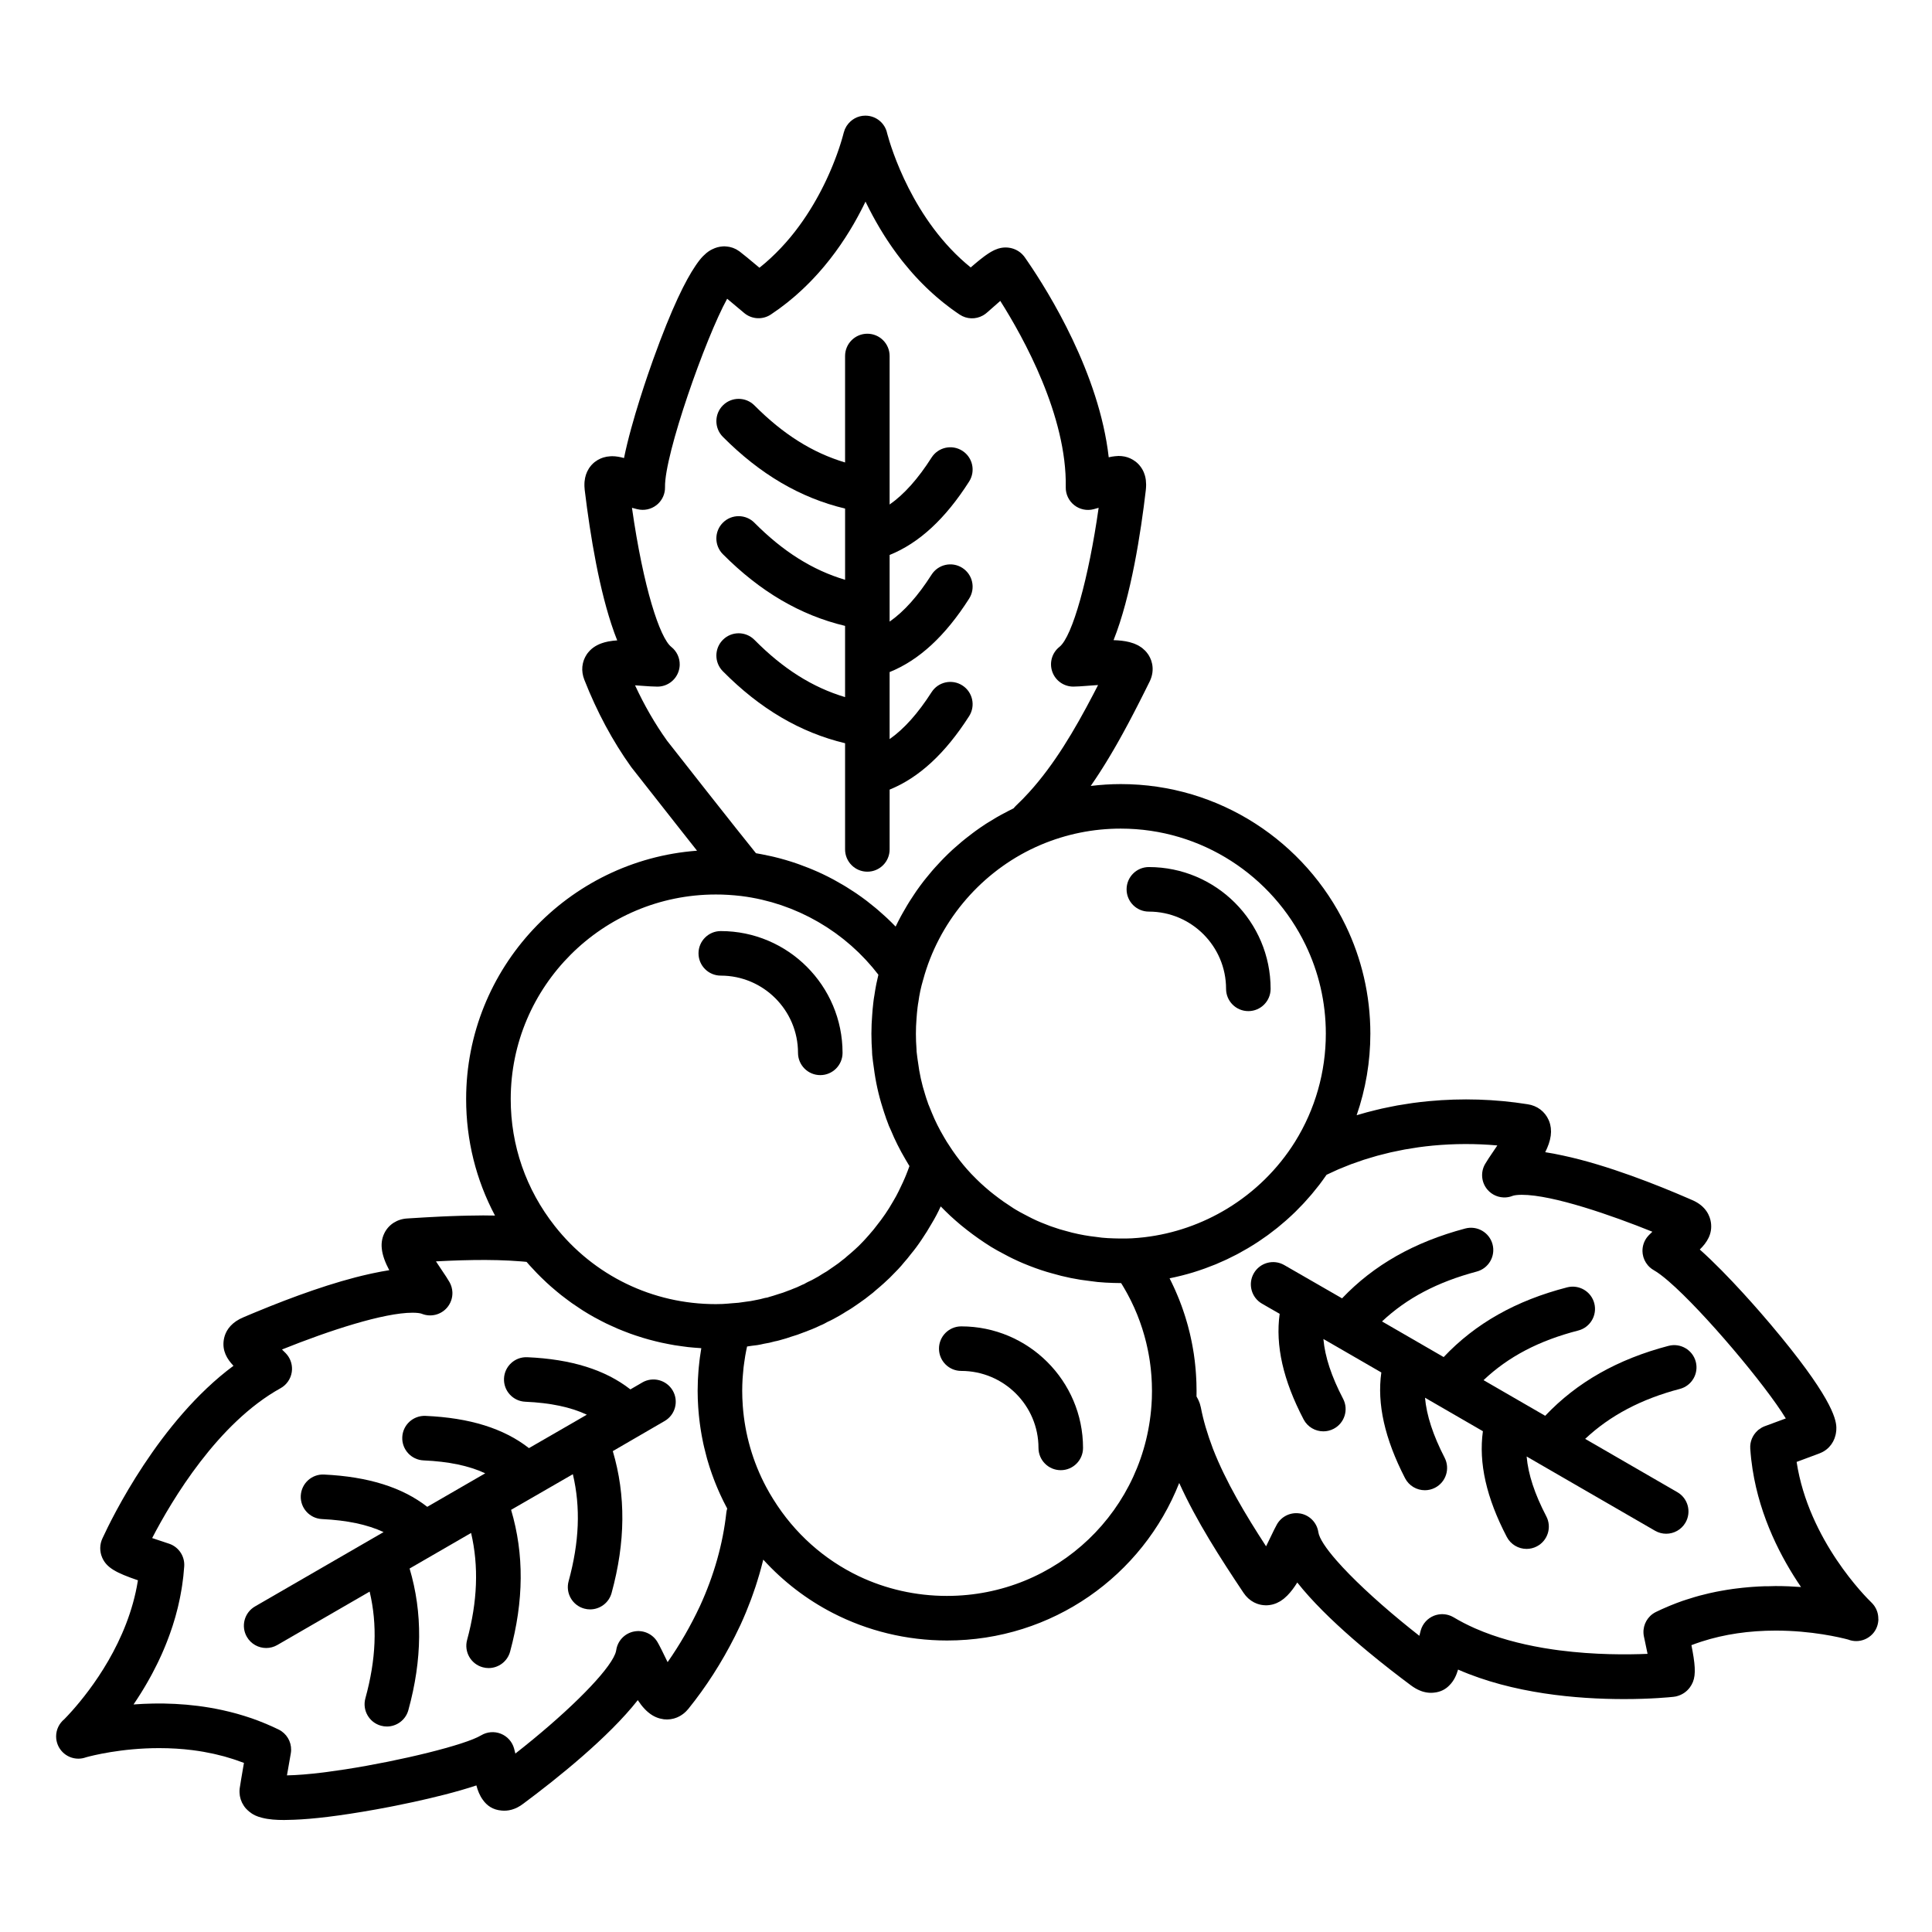 <?xml version="1.0" encoding="UTF-8"?>
<!-- Uploaded to: ICON Repo, www.iconrepo.com, Generator: ICON Repo Mixer Tools -->
<svg fill="#000000" width="800px" height="800px" version="1.1" viewBox="144 144 512 512" xmlns="http://www.w3.org/2000/svg">
 <g>
  <path d="m448.46 373.78c-3.262 0-5.902 2.644-5.902 5.902 0 3.262 2.644 5.902 5.902 5.902 11.285 0 20.461 9.184 20.461 20.469 0 3.262 2.644 5.902 5.902 5.902 3.262 0 5.902-2.644 5.902-5.902 0.008-17.797-14.469-32.273-32.266-32.273z"/>
  <path d="m335.02 402.55c11.281 0 20.461 9.18 20.461 20.465 0 3.262 2.644 5.902 5.902 5.902 3.262 0 5.902-2.644 5.902-5.902 0-17.793-14.477-32.27-32.27-32.27-3.262 0-5.902 2.644-5.902 5.902 0.004 3.262 2.644 5.902 5.906 5.902z"/>
  <path d="m419.21 527.71c0 3.262 2.644 5.902 5.902 5.902 3.262 0 5.902-2.644 5.902-5.902 0-17.758-14.477-32.207-32.27-32.207-3.262 0-5.902 2.644-5.902 5.902 0 3.262 2.644 5.902 5.902 5.902 11.285 0.004 20.465 9.156 20.465 20.402z"/>
  <path d="m343.93 282.53c-2.301-2.312-6.039-2.32-8.348-0.02-2.312 2.301-2.32 6.039-0.02 8.348 9.871 9.918 20.508 16.172 32.391 19.008v18.875c-8.676-2.594-16.438-7.512-24.008-15.164-2.293-2.316-6.031-2.34-8.348-0.043-2.316 2.293-2.336 6.031-0.043 8.348 9.855 9.957 20.496 16.23 32.402 19.082v28.141c0 3.262 2.644 5.902 5.902 5.902 3.262 0 5.902-2.644 5.902-5.902v-15.852c7.789-3.16 14.719-9.555 21.059-19.449 1.762-2.746 0.961-6.398-1.785-8.156-2.746-1.762-6.398-0.961-8.156 1.785-3.606 5.621-7.281 9.742-11.121 12.438v-17.766c7.824-3.16 14.754-9.562 21.07-19.461 1.754-2.75 0.945-6.398-1.805-8.152-2.75-1.754-6.398-0.945-8.152 1.805-3.586 5.625-7.262 9.746-11.113 12.438v-17.664c7.824-3.16 14.754-9.562 21.07-19.461 1.754-2.75 0.945-6.398-1.805-8.152-2.75-1.754-6.398-0.945-8.152 1.805-3.586 5.625-7.262 9.746-11.113 12.438v-39.359c0-3.262-2.644-5.902-5.902-5.902-3.262 0-5.902 2.644-5.902 5.902v28.215c-8.664-2.586-16.43-7.488-24.02-15.117-2.301-2.312-6.039-2.32-8.348-0.02-2.312 2.301-2.32 6.039-0.02 8.348 9.871 9.922 20.512 16.172 32.391 19.008v18.875c-8.668-2.586-16.438-7.488-24.027-15.117z"/>
  <path d="m641.77 573.08c0-0.012 0.004-0.023 0.004-0.035 0-0.156-0.004-0.309-0.016-0.465-0.012-0.156-0.023-0.309-0.043-0.465-0.004-0.023-0.012-0.051-0.016-0.074-0.012-0.062-0.02-0.125-0.031-0.191-0.02-0.09-0.031-0.18-0.055-0.266-0.031-0.141-0.07-0.281-0.113-0.418-0.004-0.008-0.004-0.016-0.008-0.02-0.051-0.16-0.109-0.312-0.176-0.469-0.02-0.043-0.031-0.086-0.051-0.129-0.031-0.074-0.07-0.145-0.105-0.215-0.023-0.047-0.043-0.09-0.066-0.137-0.109-0.211-0.227-0.414-0.363-0.609-0.008-0.012-0.016-0.02-0.023-0.027-0.02-0.031-0.043-0.059-0.066-0.086-0.027-0.039-0.059-0.074-0.086-0.113-0.184-0.242-0.383-0.469-0.602-0.68-0.004-0.004-0.004-0.004-0.008-0.008l-0.004-0.004c-0.012-0.012-0.039-0.039-0.059-0.059-1.215-1.172-16.582-16.371-19.762-37.188 2.449-0.898 4.441-1.633 5.633-2.098 0.312-0.121 0.586-0.23 0.777-0.312 2.289-0.973 3.816-3.129 4.066-5.66 0.012-0.105 0.035-0.211 0.039-0.32 0.012-0.211 0.023-0.465 0.016-0.77-0.07-2.465-1.605-8.562-17.492-27.375-2.152-2.551-11.113-13.016-18.699-19.754 1.871-1.84 3.402-4.106 2.945-7.195-0.223-1.52-1.18-4.316-4.984-5.922-0.297-0.133-0.672-0.293-1.105-0.48-7.727-3.352-21.27-8.793-33.094-11.305-1.617-0.355-3.199-0.66-4.719-0.891 0.121-0.246 0.23-0.492 0.34-0.738 0.055-0.113 0.109-0.23 0.16-0.348 0.082-0.195 0.152-0.387 0.227-0.582 0.066-0.172 0.141-0.348 0.199-0.516 0.051-0.148 0.086-0.301 0.133-0.449 0.062-0.211 0.137-0.426 0.188-0.637 0.031-0.125 0.047-0.25 0.07-0.371 0.051-0.234 0.102-0.469 0.137-0.703 0.016-0.098 0.012-0.195 0.023-0.293 0.027-0.258 0.055-0.516 0.059-0.77 0-0.082-0.012-0.164-0.016-0.246-0.004-0.27-0.012-0.539-0.043-0.805-0.012-0.086-0.035-0.168-0.051-0.254-0.043-0.266-0.082-0.527-0.156-0.789-0.094-0.348-0.215-0.691-0.367-1.031-1.004-2.281-3.066-3.809-5.582-4.176-8.59-1.367-17.402-1.641-26.191-0.816-1.41 0.133-2.812 0.297-4.199 0.484-0.441 0.062-0.875 0.141-1.316 0.203-0.941 0.141-1.883 0.281-2.812 0.449-0.523 0.094-1.039 0.207-1.562 0.309-0.836 0.164-1.668 0.328-2.496 0.512-0.551 0.121-1.094 0.262-1.641 0.395-0.781 0.188-1.566 0.379-2.34 0.59-0.559 0.152-1.113 0.312-1.668 0.477-0.355 0.102-0.719 0.199-1.074 0.309 2.391-6.91 3.633-14.207 3.633-21.609 0-10.258-2.348-19.98-6.535-28.652-10.695-22.164-33.398-37.496-59.613-37.496-2.676 0-5.324 0.18-7.953 0.492 0.172-0.246 0.34-0.5 0.508-0.75 0.289-0.422 0.578-0.848 0.863-1.277 0.273-0.41 0.543-0.82 0.812-1.234 0.281-0.43 0.559-0.863 0.832-1.301 0.266-0.418 0.531-0.84 0.793-1.262 0.273-0.441 0.543-0.887 0.812-1.332 0.258-0.426 0.512-0.852 0.766-1.281 0.266-0.449 0.531-0.906 0.797-1.359 0.25-0.434 0.5-0.867 0.75-1.301 0.262-0.457 0.52-0.922 0.777-1.379 0.246-0.441 0.492-0.879 0.734-1.324 0.258-0.469 0.512-0.941 0.766-1.41 0.238-0.441 0.477-0.879 0.715-1.324 0.262-0.484 0.516-0.977 0.773-1.465 0.227-0.434 0.457-0.867 0.684-1.305 0.266-0.508 0.527-1.02 0.789-1.531 0.215-0.422 0.434-0.84 0.648-1.266 0.293-0.57 0.582-1.148 0.871-1.723 0.184-0.363 0.367-0.727 0.551-1.094 0.469-0.938 0.938-1.879 1.406-2.824 0.723-1.512 0.922-3.102 0.621-4.602-0.004-0.016-0.008-0.027-0.012-0.043-0.055-0.27-0.125-0.539-0.215-0.801-0.027-0.078-0.062-0.156-0.09-0.234-0.074-0.195-0.148-0.387-0.242-0.574-0.059-0.121-0.129-0.238-0.191-0.355-0.062-0.109-0.109-0.219-0.18-0.324-0.031-0.047-0.062-0.09-0.094-0.137-0.02-0.027-0.031-0.059-0.051-0.086-0.02-0.031-0.047-0.055-0.066-0.082-0.203-0.293-0.422-0.566-0.656-0.812-0.035-0.039-0.074-0.07-0.109-0.105-0.211-0.215-0.434-0.414-0.668-0.598-0.074-0.062-0.152-0.121-0.23-0.18-0.219-0.16-0.449-0.305-0.684-0.441-0.094-0.055-0.188-0.113-0.289-0.164-0.27-0.141-0.551-0.266-0.832-0.379-0.086-0.035-0.168-0.07-0.254-0.102-0.344-0.125-0.695-0.234-1.055-0.328-0.02-0.008-0.043-0.012-0.062-0.02-1.355-0.348-2.809-0.484-4.242-0.527 2.32-5.812 4.129-12.961 5.523-20.043 1.391-7.086 2.367-14.102 3.016-19.656 0.055-0.449 0.078-0.883 0.086-1.309v-0.324c-0.004-0.332-0.023-0.652-0.062-0.969-0.008-0.07-0.012-0.145-0.02-0.211-0.051-0.352-0.117-0.695-0.207-1.027-0.027-0.098-0.062-0.188-0.09-0.285-0.066-0.211-0.137-0.418-0.219-0.617-0.055-0.137-0.113-0.262-0.176-0.391-0.066-0.137-0.133-0.266-0.207-0.395-0.082-0.148-0.168-0.289-0.258-0.422-0.062-0.09-0.125-0.18-0.191-0.27-0.109-0.148-0.219-0.289-0.332-0.422-0.027-0.031-0.047-0.062-0.074-0.094-0.047-0.055-0.102-0.098-0.148-0.152-0.098-0.102-0.195-0.207-0.293-0.297-0.09-0.086-0.184-0.164-0.277-0.242-0.059-0.047-0.113-0.105-0.172-0.148-0.027-0.023-0.059-0.039-0.09-0.062-0.195-0.152-0.402-0.289-0.613-0.418-0.992-0.617-2.016-0.922-3.051-1.016-0.105-0.012-0.215-0.012-0.32-0.02-0.141-0.008-0.281-0.02-0.422-0.02-0.027 0-0.051-0.004-0.078-0.004-0.125 0-0.242 0.02-0.367 0.027-0.191 0.012-0.383 0.02-0.574 0.043-0.559 0.059-1.109 0.145-1.664 0.285-2.523-22.242-15.918-43.77-21.434-51.824-0.293-0.426-0.57-0.828-0.812-1.176-0.078-0.113-0.164-0.223-0.25-0.332-0.145-0.176-0.293-0.34-0.449-0.496-0.035-0.035-0.078-0.07-0.113-0.105-0.125-0.117-0.254-0.23-0.387-0.34-0.043-0.035-0.086-0.062-0.129-0.094-0.137-0.102-0.273-0.199-0.418-0.289-0.047-0.027-0.094-0.055-0.141-0.082-0.145-0.086-0.289-0.164-0.438-0.238-0.055-0.027-0.105-0.051-0.16-0.074-0.145-0.066-0.293-0.125-0.441-0.18-0.066-0.023-0.129-0.047-0.195-0.066-0.141-0.047-0.281-0.086-0.426-0.121-0.078-0.02-0.156-0.039-0.234-0.055-0.133-0.027-0.27-0.047-0.406-0.066-0.086-0.012-0.176-0.027-0.266-0.035-0.035-0.004-0.066-0.012-0.102-0.012-0.824-0.066-1.602 0.016-2.398 0.254-0.047 0.012-0.09 0.023-0.137 0.039-0.254 0.082-0.512 0.18-0.773 0.297-0.105 0.047-0.215 0.094-0.32 0.145-0.219 0.105-0.441 0.223-0.672 0.352-0.156 0.086-0.312 0.184-0.473 0.281-0.16 0.098-0.324 0.207-0.488 0.316-0.23 0.156-0.473 0.32-0.719 0.5-0.129 0.094-0.266 0.195-0.398 0.297-0.285 0.215-0.582 0.441-0.887 0.688-0.191 0.152-0.387 0.312-0.586 0.473-0.25 0.203-0.508 0.418-0.77 0.641-0.305 0.258-0.621 0.527-0.949 0.812-0.07 0.062-0.133 0.113-0.207 0.176-15.363-12.387-21.172-31.906-22.125-35.453-0.004-0.008-0.004-0.016-0.008-0.023-0.527-2.719-2.918-4.75-5.793-4.75-2.047 0-3.84 1.062-4.898 2.652-0.023 0.035-0.051 0.062-0.074 0.098-0.125 0.199-0.23 0.41-0.332 0.625-0.043 0.086-0.094 0.168-0.133 0.262-0.082 0.191-0.141 0.398-0.199 0.602-0.031 0.109-0.078 0.207-0.105 0.32-0.004 0.023-0.016 0.066-0.027 0.109-0.012 0.051-0.031 0.117-0.051 0.195-0.004 0.02-0.008 0.031-0.016 0.051-0.02 0.066-0.039 0.152-0.062 0.238-0.012 0.039-0.02 0.074-0.031 0.117-0.023 0.086-0.051 0.188-0.082 0.293-0.016 0.055-0.027 0.105-0.047 0.164-0.031 0.105-0.062 0.223-0.098 0.34-0.02 0.07-0.043 0.141-0.062 0.215-0.035 0.117-0.074 0.25-0.113 0.379-0.027 0.09-0.055 0.176-0.082 0.27-0.039 0.133-0.082 0.273-0.129 0.414-0.035 0.105-0.066 0.211-0.102 0.324-0.047 0.145-0.098 0.301-0.148 0.453-0.039 0.117-0.078 0.234-0.117 0.359-0.055 0.16-0.109 0.328-0.168 0.496-0.043 0.129-0.09 0.262-0.137 0.395-0.059 0.172-0.125 0.352-0.188 0.535-0.051 0.145-0.102 0.285-0.156 0.434-0.066 0.184-0.137 0.371-0.207 0.562-0.059 0.156-0.117 0.312-0.18 0.473-0.074 0.195-0.148 0.391-0.227 0.59-0.062 0.164-0.129 0.332-0.195 0.5-0.082 0.203-0.164 0.414-0.25 0.625-0.07 0.176-0.145 0.352-0.219 0.531-0.09 0.211-0.18 0.426-0.27 0.645-0.078 0.184-0.16 0.371-0.242 0.562-0.094 0.219-0.191 0.441-0.293 0.664-0.086 0.191-0.172 0.387-0.262 0.582-0.102 0.227-0.207 0.457-0.316 0.691-0.09 0.199-0.188 0.398-0.281 0.598-0.113 0.238-0.227 0.473-0.344 0.715-0.098 0.203-0.203 0.41-0.305 0.613-0.121 0.242-0.242 0.488-0.371 0.734-0.105 0.207-0.215 0.418-0.324 0.625-0.129 0.246-0.262 0.496-0.395 0.746-0.113 0.215-0.234 0.43-0.352 0.645-0.137 0.25-0.277 0.5-0.418 0.754-0.121 0.215-0.246 0.434-0.375 0.652-0.148 0.254-0.297 0.512-0.449 0.77-0.129 0.219-0.266 0.438-0.398 0.66-0.156 0.258-0.312 0.512-0.473 0.77-0.141 0.223-0.281 0.445-0.426 0.668-0.168 0.262-0.332 0.52-0.504 0.781-0.145 0.219-0.297 0.441-0.445 0.66-0.176 0.262-0.352 0.523-0.535 0.785-0.152 0.219-0.312 0.441-0.473 0.664-0.188 0.262-0.371 0.523-0.566 0.785-0.164 0.219-0.332 0.441-0.496 0.66-0.195 0.262-0.391 0.52-0.594 0.781-0.172 0.219-0.348 0.434-0.523 0.652-0.211 0.262-0.418 0.523-0.633 0.781-0.176 0.211-0.355 0.418-0.535 0.625-0.223 0.262-0.445 0.527-0.676 0.785-0.184 0.207-0.375 0.41-0.562 0.617-0.234 0.258-0.465 0.52-0.707 0.773-0.191 0.203-0.395 0.406-0.59 0.605-0.246 0.254-0.488 0.508-0.742 0.758-0.199 0.195-0.406 0.391-0.605 0.582-0.262 0.25-0.52 0.504-0.785 0.75-0.199 0.184-0.406 0.363-0.609 0.547-0.281 0.25-0.559 0.508-0.844 0.754-0.16 0.137-0.328 0.27-0.492 0.406-0.336 0.281-0.672 0.566-1.016 0.84-2.644-2.215-4.519-3.762-5.293-4.332-0.035-0.027-0.074-0.043-0.109-0.07-0.242-0.172-0.488-0.332-0.746-0.473-0.148-0.078-0.301-0.141-0.453-0.207-0.148-0.066-0.297-0.137-0.449-0.191-0.184-0.066-0.371-0.113-0.562-0.164-0.129-0.035-0.258-0.07-0.387-0.094-0.199-0.039-0.402-0.066-0.605-0.086-0.125-0.016-0.254-0.023-0.383-0.031-0.109-0.004-0.219-0.027-0.328-0.027-0.141 0-0.281 0.016-0.422 0.023-0.016 0-0.027 0-0.039 0.004-0.934 0.062-1.836 0.309-2.699 0.742-0.027 0.016-0.059 0.023-0.086 0.039-0.488 0.25-1.215 0.625-2.215 1.633-0.066 0.066-0.137 0.121-0.203 0.191-0.629 0.641-1.301 1.512-2 2.562-2.555 3.762-6.188 10.898-11.203 24.844-1.129 3.144-5.699 16.129-7.711 26.07-1.051-0.293-2.09-0.488-3.148-0.488-0.191 0-0.375 0.016-0.562 0.027-0.582 0.031-1.164 0.137-1.738 0.309-0.02 0.008-0.043 0.012-0.062 0.02-0.215 0.066-0.43 0.145-0.641 0.238-0.09 0.039-0.18 0.082-0.27 0.125-0.176 0.086-0.352 0.168-0.527 0.27-0.254 0.148-0.5 0.316-0.734 0.496-0.031 0.023-0.062 0.039-0.09 0.062-0.094 0.074-0.199 0.164-0.301 0.254-0.027 0.027-0.059 0.051-0.086 0.078-0.141 0.129-0.281 0.27-0.426 0.43-0.023 0.023-0.047 0.043-0.066 0.066-0.02 0.023-0.035 0.047-0.055 0.07-0.121 0.141-0.242 0.293-0.363 0.457-0.062 0.086-0.125 0.176-0.184 0.266-0.043 0.062-0.082 0.133-0.121 0.199-0.594 0.953-0.949 2.039-1.07 3.254-0.008 0.062-0.016 0.121-0.02 0.184-0.012 0.148-0.02 0.301-0.023 0.457-0.004 0.145-0.008 0.289-0.004 0.438 0 0.117 0 0.234 0.008 0.355 0.012 0.281 0.031 0.57 0.066 0.867 1.5 12.406 3.93 26.918 7.742 37.57 0.027 0.078 0.055 0.164 0.082 0.242 0.227 0.629 0.461 1.234 0.699 1.836 0.031 0.078 0.062 0.164 0.094 0.242-0.703 0.035-1.5 0.121-2.324 0.277-0.074 0.016-0.148 0.031-0.219 0.047-0.25 0.051-0.5 0.105-0.754 0.176-0.238 0.062-0.465 0.141-0.691 0.215-0.098 0.035-0.195 0.062-0.293 0.102-0.34 0.125-0.672 0.27-0.988 0.434-0.008 0.004-0.02 0.008-0.027 0.012-0.715 0.371-1.371 0.832-1.941 1.418-0.035 0.035-0.062 0.074-0.094 0.109-0.203 0.219-0.406 0.441-0.59 0.691-0.031 0.043-0.055 0.086-0.082 0.129-0.02 0.031-0.047 0.051-0.066 0.082-0.066 0.098-0.117 0.203-0.18 0.305-0.074 0.121-0.148 0.242-0.215 0.367s-0.121 0.254-0.18 0.383c-0.066 0.148-0.137 0.293-0.191 0.445-0.039 0.105-0.07 0.215-0.102 0.324-0.055 0.176-0.113 0.352-0.152 0.531-0.02 0.086-0.031 0.176-0.047 0.266-0.039 0.203-0.074 0.402-0.098 0.605-0.008 0.074-0.008 0.148-0.012 0.223-0.016 0.219-0.027 0.438-0.023 0.656 0.004 0.074 0.016 0.152 0.02 0.227 0.012 0.219 0.023 0.438 0.059 0.656 0.016 0.105 0.047 0.215 0.066 0.32 0.035 0.188 0.066 0.375 0.117 0.559 0.062 0.238 0.148 0.473 0.234 0.707 0.023 0.059 0.035 0.117 0.059 0.172 3.336 8.496 7.508 16.27 12.406 23.102 0.023 0.031 0.043 0.059 0.066 0.09 0.195 0.262 6.91 8.816 12.578 16 1.855 2.352 3.441 4.359 4.816 6.102-34.164 2.543-61.191 31.082-61.191 65.82 0 10.926 2.625 21.41 7.648 30.871-0.27-0.004-0.555-0.004-0.828-0.008-0.355-0.004-0.715-0.012-1.074-0.012-0.41-0.004-0.801-0.016-1.219-0.016-0.445 0-0.898 0.016-1.348 0.02-0.887 0.008-1.773 0.02-2.66 0.035-0.672 0.016-1.34 0.027-2.012 0.047-1.008 0.031-2.016 0.066-3.023 0.105-0.578 0.023-1.152 0.047-1.73 0.07-1.043 0.047-2.082 0.102-3.117 0.16-0.582 0.031-1.168 0.062-1.746 0.094-0.594 0.035-1.18 0.07-1.77 0.109-0.902 0.055-1.812 0.109-2.699 0.164-2.672 0.145-4.941 1.59-6.074 3.863-0.375 0.754-0.598 1.527-0.695 2.316-0.008 0.07-0.012 0.145-0.02 0.219-0.012 0.125-0.023 0.25-0.031 0.375-0.004 0.133-0.004 0.266 0 0.398 0 0.066-0.004 0.137 0 0.203 0.008 0.18 0.02 0.363 0.039 0.547 0 0.02 0.004 0.039 0.004 0.062 0.188 1.832 0.934 3.75 1.984 5.727-1.402 0.215-2.859 0.492-4.348 0.812-0.105 0.023-0.211 0.047-0.316 0.066-0.266 0.059-0.535 0.117-0.805 0.18-9.344 2.078-20.113 5.992-29.699 9.961-0.281 0.117-0.555 0.23-0.824 0.34-0.121 0.051-0.246 0.102-0.367 0.152-0.809 0.336-1.555 0.652-2.223 0.938-3.113 1.285-4.457 3.219-5.008 4.898-0.125 0.391-0.211 0.762-0.266 1.113-0.457 2.914 0.867 5.098 2.57 6.875-19.688 14.59-32.23 40.305-34.727 45.738-0.375 0.797-0.57 1.66-0.582 2.523-0.012 0.863 0.156 1.738 0.508 2.551 1.172 2.711 3.688 4.047 9.484 6.035-0.012 0.062-0.023 0.125-0.035 0.191-2.586 16.023-12.418 28.785-17.414 34.398-0.84 0.945-1.551 1.691-2.059 2.211-1.324 1.082-2.176 2.723-2.176 4.566 0 3.262 2.644 5.902 5.902 5.902 0.703 0 1.398-0.137 2.055-0.375 1.527-0.422 9.336-2.422 19.34-2.422 3.074 0 6.047 0.184 8.918 0.547 0.043 0.008 0.09 0.012 0.133 0.02 0.922 0.117 1.836 0.254 2.738 0.414 0.012 0.004 0.023 0.004 0.039 0.008 0.832 0.145 1.652 0.312 2.469 0.488 0.195 0.043 0.391 0.086 0.586 0.133 0.789 0.18 1.574 0.371 2.344 0.582 0.113 0.031 0.23 0.066 0.348 0.102 0.668 0.188 1.324 0.387 1.977 0.598 0.23 0.074 0.461 0.148 0.695 0.227 0.711 0.238 1.414 0.488 2.106 0.754l0.129 0.047c-0.07 0.418-0.145 0.84-0.219 1.266-0.395 2.297-0.781 4.578-0.898 5.418-0.008 0.047-0.012 0.094-0.02 0.145-0.035 0.285-0.043 0.574-0.039 0.859 0 0.09 0.008 0.18 0.012 0.27 0.012 0.203 0.031 0.406 0.059 0.609 0.012 0.086 0.023 0.176 0.039 0.262 0.051 0.277 0.117 0.555 0.203 0.824v0.004c0.09 0.277 0.199 0.547 0.324 0.809 0.023 0.047 0.047 0.094 0.07 0.141 0.117 0.234 0.246 0.465 0.395 0.688 0.02 0.023 0.031 0.051 0.051 0.078 0.168 0.25 0.348 0.496 0.551 0.723 0.031 0.035 0.07 0.062 0.105 0.098 0.23 0.25 0.48 0.484 0.75 0.703 0.098 0.078 0.203 0.152 0.305 0.227 0.117 0.086 0.223 0.18 0.344 0.258 0.484 0.312 1.215 0.777 2.727 1.148 1.824 0.484 3.856 0.598 5.883 0.598 0.812 0 1.699-0.023 2.633-0.066 4.82-0.184 11.762-0.941 21.875-2.762 0.75-0.137 2.035-0.371 3.684-0.691 0.082-0.016 0.168-0.031 0.25-0.051 0.32-0.062 0.652-0.129 0.996-0.195 1.59-0.316 3.172-0.645 4.734-0.984 5.25-1.141 11.586-2.676 16.781-4.414 0.359 1.363 0.883 2.691 1.711 3.82 1.07 1.523 2.644 2.668 5.019 2.848 1.531 0.145 3.547-0.164 5.727-1.844 9.047-6.734 22.547-17.547 30.316-27.426 1.129 1.719 2.387 3.125 3.887 4.031 0.004 0.004 0.008 0.008 0.016 0.008 0.285 0.172 0.582 0.324 0.887 0.457 0.031 0.016 0.062 0.027 0.094 0.039 0.277 0.117 0.562 0.219 0.859 0.301 0.086 0.023 0.176 0.043 0.266 0.066 0.242 0.059 0.488 0.109 0.742 0.145 0.055 0.008 0.105 0.023 0.164 0.031 0.211 0.023 0.418 0.027 0.625 0.031 0.066 0.004 0.125 0.016 0.191 0.016 0.02 0 0.035-0.004 0.051-0.004 0.094 0 0.184-0.012 0.277-0.016 0.199-0.012 0.395-0.02 0.59-0.047 0.094-0.012 0.188-0.031 0.285-0.051 0.191-0.031 0.379-0.07 0.566-0.117 0.09-0.023 0.176-0.051 0.266-0.078 0.188-0.059 0.375-0.121 0.559-0.195 0.082-0.031 0.168-0.066 0.25-0.105 0.184-0.082 0.359-0.172 0.539-0.27 0.078-0.043 0.16-0.086 0.238-0.137 0.172-0.102 0.34-0.219 0.504-0.336 0.078-0.055 0.156-0.105 0.23-0.168 0.164-0.125 0.32-0.266 0.473-0.406 0.07-0.062 0.141-0.121 0.207-0.188 0.191-0.191 0.379-0.395 0.559-0.609 0.02-0.023 0.043-0.043 0.059-0.066 4.703-5.824 8.848-12.285 12.367-19.266 0.504-1 0.992-2.008 1.469-3.023 0.508-1.105 0.988-2.219 1.453-3.332 0.168-0.402 0.32-0.809 0.48-1.211 0.285-0.715 0.57-1.426 0.84-2.144 0.18-0.477 0.344-0.953 0.512-1.43 0.23-0.648 0.461-1.293 0.676-1.945 0.168-0.504 0.324-1.008 0.48-1.512 0.195-0.629 0.391-1.254 0.57-1.883 0.148-0.512 0.289-1.027 0.43-1.539 0.168-0.625 0.332-1.25 0.488-1.875 0.035-0.137 0.07-0.27 0.105-0.406 5.305 5.832 11.551 10.605 18.449 14.156 9.18 4.719 19.504 7.277 30.273 7.277 27.898 0 51.797-17.172 61.508-41.742 4.606 10.176 10.91 19.926 17.039 29.102 0.184 0.277 0.383 0.535 0.59 0.781 0.023 0.027 0.051 0.051 0.074 0.078 0.188 0.215 0.383 0.418 0.59 0.609 0.035 0.031 0.074 0.059 0.109 0.09 0.199 0.176 0.406 0.344 0.621 0.492 0.047 0.035 0.098 0.062 0.145 0.094 0.207 0.137 0.414 0.266 0.633 0.379 0.07 0.035 0.141 0.066 0.207 0.098 0.195 0.094 0.395 0.184 0.602 0.262 0.098 0.035 0.199 0.066 0.297 0.098 0.18 0.059 0.355 0.109 0.539 0.152 0.129 0.027 0.258 0.051 0.387 0.074 0.16 0.027 0.32 0.051 0.48 0.066 0.145 0.016 0.293 0.023 0.441 0.027 0.078 0.004 0.152 0.016 0.23 0.016h0.004c0.121 0 0.242-0.012 0.363-0.016 0.039-0.004 0.074 0.004 0.113 0 0.016 0 0.031-0.008 0.047-0.008 0.367-0.027 0.719-0.082 1.062-0.16 0.043-0.012 0.09-0.02 0.133-0.031 0.316-0.078 0.629-0.18 0.93-0.301 0.082-0.031 0.164-0.07 0.246-0.105 0.266-0.117 0.523-0.246 0.773-0.395 0.105-0.062 0.211-0.133 0.316-0.199 0.234-0.152 0.465-0.312 0.688-0.488 0.09-0.07 0.18-0.148 0.266-0.227 0.25-0.211 0.492-0.43 0.73-0.672 0.027-0.027 0.051-0.055 0.078-0.082 0.918-0.938 1.758-2.082 2.555-3.359 0.398 0.504 0.82 1.012 1.246 1.523 0.09 0.105 0.172 0.211 0.262 0.32 0.359 0.426 0.742 0.852 1.117 1.277 0.176 0.199 0.34 0.395 0.52 0.594 0.285 0.316 0.586 0.633 0.883 0.953 0.285 0.309 0.566 0.617 0.859 0.926 0.18 0.188 0.371 0.379 0.551 0.566 0.422 0.438 0.844 0.875 1.277 1.312 0.039 0.039 0.078 0.074 0.113 0.113 0.586 0.586 1.18 1.172 1.785 1.754 0.016 0.012 0.027 0.027 0.043 0.039 2.562 2.465 5.273 4.887 7.988 7.195 0.199 0.172 0.402 0.336 0.602 0.504 0.48 0.406 0.961 0.812 1.441 1.211 4.074 3.383 8.059 6.457 11.422 8.961 0.094 0.07 0.188 0.133 0.281 0.195 0.113 0.082 0.23 0.168 0.344 0.242 0.168 0.109 0.332 0.211 0.5 0.309 0.035 0.02 0.07 0.047 0.105 0.066 0.168 0.098 0.336 0.184 0.508 0.27 0.031 0.016 0.062 0.031 0.094 0.047 0.16 0.078 0.316 0.148 0.477 0.215 0.043 0.02 0.082 0.035 0.125 0.055 0.145 0.059 0.289 0.113 0.434 0.164 0.062 0.023 0.129 0.043 0.191 0.062 0.121 0.039 0.242 0.074 0.363 0.105 0.152 0.043 0.305 0.074 0.457 0.105 0.035 0.008 0.066 0.016 0.102 0.023 0.738 0.141 1.418 0.152 2.043 0.09 1.871-0.16 3.238-0.941 4.246-2.019 1.129-1.137 1.793-2.594 2.231-4.102 14.523 6.363 31.48 7.82 43.969 7.82 7.266 0 12.246-0.504 13.105-0.598 0.18-0.02 0.359-0.047 0.535-0.082 0.035-0.008 0.07-0.012 0.105-0.016 0.078-0.016 0.156-0.043 0.234-0.062 1.387-0.348 2.629-1.168 3.488-2.348 1.336-1.832 1.605-3.859 0.98-7.977-0.008-0.043-0.016-0.094-0.023-0.137-0.141-0.918-0.324-1.93-0.551-3.07 0.781-0.301 1.57-0.578 2.371-0.844 0.125-0.043 0.25-0.082 0.371-0.121 5.957-1.922 12.52-2.894 19.598-2.894 9.539 0 17.102 1.816 19.184 2.371 0.691 0.273 1.418 0.41 2.148 0.41 1.559 0 3.117-0.621 4.285-1.844 0.945-0.992 1.449-2.234 1.566-3.508 0.016-0.129 0.02-0.254 0.027-0.383-0.02-0.043-0.016-0.066-0.016-0.094zm-29.953-8.715c-1.156 0.035-2.301 0.098-3.434 0.18-0.266 0.02-0.531 0.039-0.801 0.062-1.184 0.098-2.356 0.223-3.516 0.371-0.281 0.035-0.566 0.07-0.852 0.109-1.086 0.152-2.152 0.328-3.215 0.523-0.41 0.074-0.816 0.148-1.23 0.23-0.617 0.125-1.234 0.258-1.848 0.398-0.852 0.195-1.707 0.406-2.562 0.637-0.465 0.125-0.926 0.266-1.387 0.398-0.723 0.211-1.449 0.438-2.176 0.68-0.328 0.109-0.66 0.211-0.984 0.324-1.004 0.352-2.012 0.738-3.012 1.145-0.285 0.113-0.566 0.234-0.852 0.355-1.043 0.441-2.082 0.906-3.117 1.414-0.301 0.148-0.582 0.316-0.848 0.508-1.852 1.332-2.797 3.648-2.336 5.945 0.055 0.27 0.148 0.703 0.266 1.25 0.293 1.336 0.523 2.457 0.707 3.391-5.359 0.23-13.992 0.281-23.324-0.922-0.129-0.016-0.258-0.031-0.387-0.051-0.453-0.062-0.91-0.125-1.367-0.191-0.758-0.109-1.516-0.227-2.281-0.355-0.16-0.027-0.316-0.055-0.477-0.082-5.977-1.035-12.172-2.648-17.832-5.137-0.086-0.039-0.172-0.074-0.254-0.113-0.883-0.395-1.754-0.809-2.606-1.246-0.102-0.055-0.203-0.105-0.309-0.16-0.863-0.449-1.711-0.918-2.535-1.414-0.012-0.008-0.023-0.012-0.035-0.02-0.203-0.121-0.414-0.227-0.629-0.324-0.086-0.039-0.172-0.066-0.262-0.102-0.145-0.055-0.289-0.109-0.438-0.152-0.102-0.031-0.207-0.055-0.309-0.082-0.137-0.031-0.27-0.062-0.41-0.082-0.109-0.02-0.219-0.035-0.332-0.047-0.137-0.016-0.273-0.023-0.41-0.027-0.078-0.004-0.152-0.016-0.23-0.016-0.027 0-0.051 0.008-0.078 0.008-0.309 0.004-0.613 0.035-0.918 0.086-0.078 0.016-0.152 0.031-0.227 0.047-0.309 0.062-0.609 0.148-0.906 0.262-0.012 0.004-0.023 0.008-0.031 0.012-1.711 0.676-3.012 2.109-3.516 3.879-0.141 0.488-0.262 0.969-0.375 1.445-1.656-1.297-3.269-2.594-4.828-3.879-7.117-5.867-13.141-11.539-17.07-16.023-2.875-3.281-4.625-5.93-4.867-7.562-0.367-2.492-2.277-4.477-4.754-4.941-0.059-0.012-0.117-0.012-0.18-0.02-2.422-0.379-4.828 0.766-6.043 2.902-0.449 0.793-0.953 1.84-1.59 3.168-0.312 0.656-0.777 1.621-1.285 2.641-5.453-8.379-10.668-17.117-14.078-25.852-1.516-4.004-2.566-7.59-3.207-10.949-0.008-0.039-0.02-0.066-0.027-0.105-0.062-0.312-0.145-0.605-0.234-0.879-0.039-0.117-0.082-0.227-0.125-0.34-0.07-0.184-0.141-0.359-0.215-0.527-0.051-0.117-0.102-0.223-0.156-0.332-0.07-0.141-0.137-0.27-0.207-0.391-0.062-0.109-0.117-0.215-0.176-0.316-0.004-0.004-0.004-0.008-0.008-0.012 0.012-0.512 0.012-1.008 0.012-1.496 0-0.285-0.012-0.57-0.016-0.855-0.008-0.434-0.012-0.867-0.023-1.301-0.012-0.375-0.031-0.75-0.051-1.125-0.02-0.383-0.039-0.77-0.066-1.152-0.023-0.375-0.051-0.746-0.082-1.121-0.035-0.41-0.074-0.816-0.117-1.223-0.043-0.402-0.082-0.801-0.129-1.203-0.074-0.613-0.156-1.223-0.246-1.832-0.051-0.348-0.113-0.699-0.172-1.047-0.066-0.395-0.133-0.789-0.207-1.18-0.066-0.355-0.133-0.711-0.207-1.062-0.082-0.402-0.168-0.805-0.258-1.207-0.074-0.328-0.145-0.66-0.223-0.988-0.16-0.668-0.328-1.332-0.508-1.988-0.082-0.305-0.176-0.609-0.262-0.914-0.121-0.414-0.238-0.832-0.367-1.242-0.102-0.332-0.207-0.66-0.316-0.988-0.129-0.398-0.266-0.797-0.402-1.191-0.109-0.312-0.219-0.629-0.332-0.941-0.191-0.527-0.395-1.055-0.602-1.578-0.141-0.352-0.281-0.703-0.43-1.051-0.191-0.465-0.391-0.93-0.594-1.391-0.133-0.297-0.27-0.594-0.402-0.887-0.184-0.398-0.371-0.801-0.562-1.195-0.141-0.289-0.281-0.582-0.43-0.871-0.047-0.098-0.094-0.195-0.145-0.289 0.051-0.012 0.102-0.023 0.152-0.035 0.941-0.191 1.871-0.402 2.801-0.633 0.148-0.039 0.301-0.078 0.449-0.113 0.93-0.238 1.859-0.492 2.773-0.77 0.016-0.004 0.031-0.008 0.047-0.016 0.926-0.281 1.848-0.59 2.758-0.914 0.16-0.059 0.324-0.113 0.484-0.172 0.895-0.324 1.785-0.664 2.664-1.023 0.094-0.039 0.188-0.082 0.285-0.121 0.832-0.348 1.652-0.711 2.469-1.09 0.117-0.055 0.238-0.105 0.355-0.164 0.852-0.402 1.691-0.824 2.523-1.258 0.156-0.082 0.312-0.168 0.469-0.25 1.684-0.902 3.328-1.875 4.93-2.918 0.156-0.102 0.309-0.203 0.465-0.305 0.773-0.512 1.535-1.039 2.285-1.582 0.129-0.094 0.254-0.188 0.383-0.285 0.691-0.508 1.375-1.031 2.047-1.57 0.105-0.082 0.211-0.164 0.312-0.246 0.719-0.582 1.426-1.18 2.117-1.789 0.156-0.137 0.312-0.277 0.469-0.418 0.695-0.621 1.379-1.254 2.047-1.906 0.062-0.062 0.121-0.125 0.184-0.184 0.625-0.613 1.234-1.242 1.832-1.879 0.141-0.148 0.281-0.297 0.418-0.445 0.621-0.672 1.23-1.359 1.824-2.059 0.129-0.152 0.254-0.309 0.383-0.461 0.551-0.66 1.094-1.332 1.621-2.016 0.07-0.09 0.145-0.18 0.215-0.273 0.566-0.746 1.117-1.508 1.652-2.281 0.062-0.09 0.129-0.176 0.191-0.266 0.484-0.238 0.984-0.457 1.477-0.684 0.555-0.258 1.102-0.523 1.668-0.766 0.535-0.23 1.09-0.441 1.633-0.66 0.566-0.227 1.121-0.465 1.695-0.68 0.566-0.215 1.152-0.406 1.73-0.605 0.566-0.199 1.125-0.406 1.703-0.594 0.594-0.191 1.203-0.359 1.801-0.543 0.574-0.172 1.141-0.355 1.719-0.512 0.605-0.168 1.227-0.309 1.84-0.465 0.586-0.148 1.168-0.309 1.762-0.441 0.633-0.145 1.277-0.266 1.918-0.395 0.582-0.117 1.16-0.25 1.746-0.355 0.715-0.133 1.434-0.234 2.152-0.348 0.523-0.082 1.039-0.18 1.566-0.25 1.246-0.172 2.5-0.316 3.758-0.438 5.648-0.531 11.422-0.547 17.086-0.039-0.09 0.133-0.168 0.254-0.254 0.383-0.309 0.465-0.602 0.898-0.84 1.246-0.008 0.016-0.02 0.031-0.031 0.047-0.02 0.027-0.035 0.051-0.051 0.074-0.812 1.199-1.516 2.234-2.051 3.152-1.27 2.176-1.02 4.914 0.621 6.824 1.23 1.434 3.039 2.16 4.856 2.043 0.605-0.039 1.211-0.172 1.797-0.402 0.004 0 0.008-0.004 0.008-0.004 0.051-0.02 0.105-0.035 0.16-0.051 0.301-0.086 0.996-0.23 2.289-0.23 8.25 0 23.984 5.504 34.586 9.785-0.32 0.301-0.637 0.613-0.957 0.938-0.16 0.164-0.309 0.336-0.445 0.516-0.828 1.078-1.258 2.406-1.219 3.766 0.008 0.227 0.027 0.453 0.059 0.68 0.16 1.109 0.637 2.129 1.344 2.965 0.016 0.02 0.027 0.039 0.043 0.059 0.121 0.141 0.254 0.27 0.387 0.398 0.027 0.027 0.055 0.059 0.082 0.082 0.332 0.305 0.699 0.57 1.098 0.797 1.059 0.594 2.398 1.613 3.922 2.93 9.301 8.031 25.758 27.633 31.047 36.352-0.836 0.309-1.652 0.609-2.336 0.859-1.668 0.609-3.031 1.113-3.375 1.25-0.527 0.211-1.004 0.5-1.438 0.84-0.055 0.043-0.113 0.074-0.168 0.117-0.062 0.055-0.113 0.117-0.176 0.172-1.301 1.184-2.047 2.91-1.926 4.738 0.059 0.918 0.145 1.824 0.238 2.723 0.016 0.137 0.035 0.27 0.051 0.402 0.094 0.801 0.199 1.59 0.32 2.375 0.004 0.027 0.012 0.059 0.016 0.086 1.984 12.691 7.586 23.426 12.828 31.113-2.125-0.16-4.394-0.258-6.769-0.258-0.609 0-1.207 0.031-1.812 0.047-0.281-0.012-0.594-0.004-0.902 0.004zm-275.33-19.504v0.008c-0.91 8.285-3.266 16.625-6.988 24.742-2.477 5.285-5.352 10.27-8.574 14.871-0.316-0.629-0.598-1.219-0.82-1.672-0.523-1.082-0.992-2.047-1.445-2.887-0.141-0.258-0.273-0.504-0.41-0.738-1.262-2.168-3.758-3.301-6.219-2.824-2.461 0.473-4.356 2.453-4.723 4.934-0.039 0.27-0.121 0.57-0.242 0.895-0.027 0.074-0.062 0.152-0.094 0.227-0.109 0.262-0.234 0.535-0.391 0.828-2.805 5.266-13.121 15.375-26.004 25.465-0.102-0.445-0.215-0.895-0.344-1.352-0.492-1.777-1.789-3.219-3.504-3.902-1.711-0.684-3.644-0.523-5.227 0.426-4.25 2.555-21.281 6.723-35.902 9-1.688 0.262-3.328 0.492-4.898 0.703-0.344 0.043-0.688 0.09-1.023 0.133-0.043 0.008-0.09 0.012-0.133 0.016-3.574 0.438-6.832 0.711-9.5 0.758 0.441-2.562 0.906-5.207 1.008-5.762 0.062-0.324 0.094-0.652 0.098-0.973 0.043-2.258-1.219-4.383-3.297-5.406-0.023-0.012-0.051-0.02-0.074-0.035-1.02-0.5-2.043-0.957-3.07-1.391-0.262-0.109-0.523-0.223-0.789-0.328-1.066-0.438-2.133-0.848-3.203-1.219-0.109-0.039-0.223-0.07-0.332-0.109-1.094-0.371-2.184-0.711-3.273-1.02-0.141-0.039-0.281-0.082-0.422-0.121-1.223-0.34-2.441-0.637-3.652-0.906-0.078-0.02-0.156-0.035-0.234-0.051-8.543-1.848-16.715-1.98-23.418-1.473 0.301-0.438 0.598-0.891 0.898-1.348 0.023-0.039 0.051-0.074 0.074-0.113 0.227-0.348 0.453-0.703 0.68-1.059 0.121-0.195 0.246-0.387 0.367-0.582 0.211-0.34 0.426-0.688 0.637-1.039 0.137-0.223 0.27-0.445 0.402-0.672 0.207-0.348 0.414-0.699 0.617-1.059 0.137-0.238 0.273-0.484 0.41-0.727 0.203-0.359 0.402-0.715 0.602-1.082 0.137-0.254 0.273-0.512 0.41-0.77 0.355-0.672 0.707-1.359 1.051-2.055 0.141-0.285 0.281-0.562 0.418-0.848 0.16-0.336 0.316-0.684 0.477-1.023 0.156-0.336 0.312-0.672 0.465-1.012 0.152-0.344 0.301-0.691 0.449-1.039 0.152-0.355 0.305-0.711 0.449-1.07 0.141-0.344 0.281-0.691 0.418-1.043 0.152-0.383 0.297-0.77 0.441-1.156 0.125-0.336 0.254-0.676 0.375-1.016 0.16-0.441 0.309-0.891 0.461-1.34 0.102-0.297 0.203-0.594 0.301-0.895 0.234-0.738 0.465-1.484 0.68-2.238 0.059-0.203 0.109-0.41 0.164-0.617 0.16-0.582 0.316-1.164 0.461-1.754 0.074-0.297 0.141-0.594 0.207-0.895 0.117-0.512 0.234-1.027 0.34-1.547 0.066-0.316 0.125-0.637 0.188-0.953 0.098-0.523 0.191-1.047 0.281-1.574 0.051-0.312 0.102-0.629 0.152-0.945 0.086-0.574 0.16-1.152 0.23-1.734 0.035-0.273 0.07-0.543 0.102-0.816 0.094-0.855 0.172-1.719 0.23-2.594v-0.004c0.172-2.637-1.426-5.062-3.914-5.949-0.305-0.105-0.84-0.285-1.523-0.508-1.152-0.375-2.172-0.715-3.062-1.02 5.273-10.156 17.414-30.508 34.023-39.707 1.602-0.887 2.699-2.469 2.977-4.277 0.035-0.227 0.055-0.453 0.062-0.68 0.055-1.582-0.527-3.133-1.633-4.289-0.34-0.355-0.684-0.695-1.023-1.02 12.594-5.055 26.961-9.746 34.602-9.746 1.23 0 1.922 0.129 2.258 0.219 0.074 0.023 0.152 0.047 0.219 0.074 2.32 0.926 4.977 0.289 6.625-1.59 1.031-1.176 1.527-2.676 1.457-4.168-0.043-0.895-0.289-1.789-0.746-2.609-0.473-0.848-1.176-1.891-2.066-3.211-0.387-0.574-0.953-1.41-1.543-2.32 0.023 0 0.043-0.004 0.062-0.004 1.062-0.055 2.125-0.105 3.188-0.152 0.156-0.008 0.309-0.012 0.465-0.02 0.945-0.039 1.895-0.074 2.84-0.102 0.105-0.004 0.207-0.004 0.312-0.008 1-0.027 2-0.055 3-0.066 0.062 0 0.129 0 0.191-0.004 1.02-0.016 2.035-0.02 3.047-0.016 0.105 0 0.211 0.004 0.316 0.004 0.961 0.008 1.914 0.02 2.867 0.043 0.156 0.004 0.309 0.012 0.465 0.016 0.875 0.023 1.746 0.059 2.613 0.102 0.223 0.012 0.445 0.023 0.668 0.039 0.781 0.043 1.559 0.098 2.332 0.156 0.266 0.02 0.535 0.043 0.797 0.062 0.281 0.023 0.559 0.059 0.84 0.082 0.105 0.125 0.219 0.238 0.328 0.363 0.172 0.195 0.34 0.395 0.512 0.586 0.164 0.184 0.332 0.352 0.496 0.531 0.469 0.516 0.945 1.027 1.43 1.527 0.359 0.367 0.723 0.73 1.086 1.09 0.488 0.48 0.98 0.953 1.48 1.414 0.375 0.348 0.754 0.691 1.137 1.027 0.516 0.453 1.039 0.895 1.566 1.332 0.383 0.316 0.766 0.637 1.156 0.945 0.555 0.438 1.121 0.863 1.688 1.281 0.379 0.281 0.75 0.566 1.137 0.836 0.637 0.453 1.289 0.883 1.945 1.309 0.328 0.215 0.648 0.438 0.977 0.648 0.98 0.617 1.977 1.211 2.988 1.773 0.211 0.117 0.426 0.223 0.637 0.336 0.816 0.441 1.633 0.875 2.469 1.285 0.398 0.195 0.805 0.371 1.207 0.559 0.656 0.305 1.312 0.609 1.98 0.891 0.457 0.191 0.918 0.371 1.375 0.555 0.625 0.25 1.254 0.496 1.891 0.727 0.484 0.176 0.973 0.34 1.461 0.504 0.625 0.211 1.25 0.414 1.883 0.602 0.5 0.152 1.004 0.297 1.508 0.438 0.633 0.176 1.27 0.34 1.91 0.496 0.508 0.125 1.016 0.25 1.527 0.359 0.656 0.145 1.32 0.273 1.984 0.398 0.5 0.094 1 0.195 1.5 0.277 0.715 0.117 1.434 0.211 2.148 0.305 0.461 0.062 0.918 0.133 1.379 0.184 1.004 0.109 2.016 0.191 3.027 0.254 0.168 0.012 0.332 0.035 0.5 0.043-0.027 0.16-0.047 0.32-0.074 0.48-0.105 0.656-0.207 1.309-0.297 1.965-0.035 0.27-0.07 0.535-0.102 0.805-0.078 0.633-0.145 1.266-0.203 1.898-0.023 0.262-0.051 0.523-0.07 0.789-0.055 0.688-0.098 1.375-0.133 2.062-0.012 0.199-0.023 0.398-0.031 0.594-0.035 0.895-0.059 1.793-0.059 2.691 0 0.305 0.012 0.605 0.016 0.91 0.008 0.41 0.008 0.816 0.023 1.223 0.012 0.363 0.031 0.727 0.051 1.09 0.02 0.363 0.035 0.73 0.059 1.094 0.023 0.371 0.055 0.738 0.086 1.109 0.031 0.355 0.059 0.711 0.094 1.066 0.035 0.371 0.078 0.742 0.121 1.113 0.039 0.352 0.082 0.699 0.129 1.051 0.051 0.371 0.102 0.742 0.156 1.113 0.051 0.348 0.105 0.691 0.164 1.039 0.062 0.367 0.121 0.738 0.188 1.105 0.062 0.344 0.133 0.684 0.199 1.023 0.074 0.371 0.145 0.742 0.223 1.109 0.07 0.328 0.152 0.656 0.227 0.984 0.18 0.77 0.371 1.531 0.578 2.293 0.07 0.262 0.137 0.523 0.207 0.781 0.109 0.391 0.23 0.777 0.352 1.168 0.09 0.297 0.18 0.598 0.273 0.895 0.125 0.391 0.258 0.773 0.387 1.156 0.102 0.293 0.199 0.586 0.305 0.879 0.137 0.387 0.281 0.77 0.426 1.156 0.105 0.285 0.215 0.566 0.328 0.852 0.152 0.387 0.309 0.773 0.469 1.156 0.113 0.273 0.23 0.547 0.348 0.82 0.168 0.387 0.336 0.773 0.512 1.16 0.117 0.262 0.242 0.52 0.363 0.777 0.184 0.391 0.367 0.785 0.562 1.172 0.117 0.234 0.238 0.469 0.359 0.699 0.207 0.406 0.414 0.812 0.629 1.215-0.004 0.02-0.008 0.035-0.012 0.055-0.102 0.332-0.176 0.672-0.215 1.023zm-23.582-265.92c1.781 0.445 3.672 0.035 5.113-1.113 1.258-1.004 2.043-2.469 2.195-4.055 0.008-0.082 0.004-0.168 0.008-0.25 0.008-0.145 0.02-0.289 0.016-0.434-0.176-8.586 10.742-39.535 16.469-49.922 1.406 1.172 2.82 2.363 3.547 2.973l0.992 0.832c2.004 1.664 4.863 1.816 7.035 0.379 0.758-0.504 1.496-1.02 2.223-1.547 0.23-0.168 0.449-0.344 0.676-0.512 0.484-0.363 0.969-0.73 1.441-1.102 0.27-0.211 0.527-0.43 0.789-0.648 0.414-0.34 0.828-0.684 1.23-1.027 0.273-0.234 0.539-0.477 0.805-0.715 0.375-0.336 0.75-0.676 1.117-1.016 0.266-0.25 0.527-0.5 0.789-0.754 0.352-0.34 0.699-0.684 1.043-1.027 0.254-0.258 0.508-0.516 0.758-0.777 0.332-0.348 0.66-0.695 0.984-1.047 0.242-0.262 0.48-0.523 0.715-0.785 0.32-0.359 0.633-0.719 0.945-1.082 0.223-0.258 0.445-0.516 0.66-0.773 0.316-0.375 0.617-0.758 0.922-1.137 0.199-0.246 0.398-0.492 0.594-0.738 0.324-0.414 0.637-0.832 0.949-1.25 0.16-0.211 0.324-0.426 0.48-0.637 0.43-0.586 0.844-1.172 1.25-1.758 0.039-0.055 0.074-0.109 0.113-0.164 0.426-0.617 0.836-1.234 1.234-1.848 0.141-0.219 0.273-0.434 0.414-0.652 0.262-0.41 0.52-0.82 0.77-1.227 0.156-0.254 0.301-0.504 0.453-0.754 0.219-0.367 0.441-0.738 0.652-1.105 0.152-0.266 0.301-0.527 0.445-0.789 0.199-0.352 0.395-0.703 0.582-1.051 0.145-0.266 0.285-0.527 0.422-0.789 0.18-0.34 0.359-0.68 0.535-1.016 0.133-0.262 0.266-0.52 0.395-0.773 0.168-0.336 0.332-0.668 0.492-0.996 0.07-0.145 0.145-0.289 0.211-0.43 0.062 0.133 0.133 0.27 0.199 0.402 0.043 0.09 0.09 0.18 0.133 0.27 0.957 1.945 2.039 3.977 3.262 6.047 0.094 0.16 0.188 0.32 0.285 0.484 0.238 0.398 0.484 0.797 0.734 1.199 0.133 0.215 0.266 0.426 0.398 0.641 0.238 0.379 0.488 0.758 0.738 1.141 0.156 0.238 0.312 0.473 0.473 0.711 0.246 0.367 0.5 0.738 0.754 1.105 0.176 0.25 0.352 0.5 0.531 0.75 0.258 0.359 0.516 0.719 0.781 1.078 0.195 0.262 0.395 0.523 0.594 0.785 0.266 0.348 0.527 0.699 0.801 1.047 0.23 0.289 0.469 0.578 0.703 0.867 0.438 0.539 0.887 1.074 1.344 1.609 0.305 0.355 0.605 0.707 0.922 1.059 0.242 0.27 0.496 0.539 0.742 0.809 0.305 0.332 0.609 0.664 0.926 0.988 0.258 0.27 0.52 0.531 0.785 0.797 0.324 0.324 0.648 0.648 0.977 0.969 0.266 0.258 0.539 0.512 0.812 0.77 0.348 0.324 0.699 0.645 1.055 0.965 0.273 0.242 0.547 0.484 0.824 0.727 0.379 0.328 0.77 0.652 1.16 0.977 0.27 0.223 0.535 0.445 0.809 0.66 0.441 0.352 0.895 0.695 1.352 1.043 0.234 0.18 0.469 0.359 0.707 0.535 0.703 0.512 1.422 1.02 2.156 1.508 1.863 1.238 4.238 1.309 6.144 0.242 0.273-0.152 0.535-0.328 0.789-0.527 0.121-0.094 0.258-0.207 0.402-0.332 0.383-0.324 0.867-0.754 1.562-1.371 0.43-0.379 1.113-0.988 1.863-1.641 6.164 9.734 17.695 30.531 17.352 49.383-0.035 1.844 0.797 3.594 2.238 4.738 1.445 1.141 3.34 1.543 5.125 1.09 0.461-0.117 0.914-0.246 1.352-0.379-2.617 18.504-6.945 34.133-10.379 36.848-1.973 1.559-2.738 4.195-1.914 6.57s3.062 3.965 5.578 3.965c0.93 0 2.121-0.09 3.629-0.203 0.332-0.023 0.691-0.051 1.047-0.078 0.277-0.02 0.566-0.039 0.875-0.062 0.09-0.008 0.18-0.012 0.266-0.02 0.242-0.016 0.492-0.031 0.746-0.047-0.414 0.809-0.828 1.609-1.242 2.406-5.047 9.68-10.406 18.703-16.973 25.945-1.133 1.25-2.297 2.453-3.508 3.59l-0.012 0.012c-0.234 0.219-0.445 0.457-0.637 0.707-0.133 0.062-0.262 0.133-0.391 0.199-0.34 0.164-0.676 0.34-1.008 0.508-0.688 0.348-1.363 0.707-2.035 1.078-0.352 0.195-0.703 0.391-1.051 0.59-0.754 0.438-1.496 0.887-2.231 1.352-0.215 0.137-0.434 0.266-0.648 0.402-0.906 0.586-1.793 1.203-2.668 1.832-0.316 0.227-0.625 0.465-0.934 0.695-0.594 0.445-1.184 0.895-1.762 1.359-0.328 0.266-0.656 0.527-0.98 0.797-0.617 0.512-1.223 1.039-1.82 1.574-0.234 0.211-0.477 0.414-0.711 0.629-0.785 0.723-1.547 1.465-2.297 2.223-0.273 0.277-0.535 0.562-0.805 0.84-0.508 0.535-1.008 1.074-1.5 1.621-0.285 0.32-0.566 0.641-0.848 0.965-0.504 0.586-0.996 1.184-1.477 1.789-0.215 0.27-0.434 0.531-0.645 0.801-0.652 0.844-1.285 1.703-1.898 2.574-0.211 0.301-0.414 0.609-0.617 0.918-0.426 0.625-0.84 1.258-1.242 1.898-0.223 0.355-0.445 0.715-0.66 1.074-0.398 0.66-0.785 1.332-1.16 2.008-0.168 0.305-0.344 0.605-0.512 0.914-0.477 0.891-0.938 1.793-1.375 2.707-0.719-0.746-1.461-1.473-2.215-2.184-0.211-0.199-0.426-0.391-0.637-0.586-0.578-0.531-1.16-1.055-1.758-1.562-0.238-0.207-0.48-0.41-0.723-0.613-0.668-0.555-1.344-1.098-2.031-1.629-0.145-0.109-0.285-0.227-0.434-0.34-0.844-0.637-1.703-1.254-2.578-1.852-0.176-0.121-0.359-0.234-0.535-0.355-0.707-0.473-1.418-0.93-2.141-1.375-0.25-0.152-0.5-0.305-0.75-0.453-0.727-0.434-1.461-0.852-2.203-1.258-0.188-0.102-0.375-0.211-0.562-0.312-0.949-0.508-1.914-0.996-2.887-1.457-0.062-0.027-0.121-0.055-0.184-0.082-0.895-0.422-1.801-0.816-2.719-1.195-0.238-0.098-0.477-0.195-0.715-0.289-0.789-0.316-1.586-0.617-2.387-0.906-0.223-0.078-0.441-0.16-0.664-0.238-2.019-0.699-4.078-1.301-6.164-1.801-0.258-0.062-0.52-0.117-0.777-0.176-0.785-0.18-1.574-0.344-2.371-0.492-0.312-0.059-0.625-0.117-0.941-0.172-0.215-0.039-0.426-0.082-0.637-0.117-4.836-5.957-22.094-27.926-23.559-29.812-3.176-4.441-6.016-9.355-8.484-14.68 0.203 0.012 0.398 0.027 0.586 0.039 0.316 0.023 0.629 0.043 0.938 0.066 0.137 0.012 0.266 0.02 0.387 0.027 1.551 0.113 2.887 0.211 4.019 0.211 2.512 0 4.75-1.59 5.578-3.965 0.207-0.594 0.312-1.203 0.328-1.809 0.043-1.816-0.758-3.59-2.238-4.762-3.027-2.398-7.398-15.66-10.414-36.855 0.461 0.121 0.934 0.254 1.418 0.375zm27.582 102.52c0.004 0 0.008 0 0.012 0.004 0.91 0.113 1.812 0.25 2.707 0.41 0.012 0.004 0.02 0.004 0.031 0.008 0.883 0.156 1.758 0.336 2.629 0.535 0.199 0.047 0.395 0.102 0.594 0.152 0.676 0.164 1.355 0.332 2.023 0.52 0.277 0.078 0.551 0.172 0.828 0.254 0.586 0.176 1.172 0.348 1.746 0.547 0.316 0.105 0.625 0.23 0.941 0.344 0.531 0.191 1.062 0.375 1.586 0.582 0.34 0.133 0.672 0.285 1.004 0.426 0.492 0.207 0.984 0.406 1.469 0.625 0.348 0.156 0.691 0.332 1.035 0.496 0.461 0.223 0.926 0.438 1.383 0.672 0.355 0.184 0.707 0.383 1.059 0.574 0.434 0.234 0.867 0.465 1.297 0.711 0.359 0.207 0.711 0.434 1.066 0.648 0.41 0.25 0.82 0.492 1.223 0.75 0.359 0.23 0.707 0.477 1.059 0.719 0.387 0.266 0.777 0.52 1.16 0.793 0.352 0.25 0.695 0.52 1.039 0.781 0.371 0.277 0.742 0.555 1.105 0.84 0.344 0.273 0.68 0.562 1.016 0.844 0.352 0.293 0.703 0.582 1.047 0.883 0.336 0.297 0.66 0.602 0.988 0.906 0.332 0.309 0.668 0.609 0.996 0.926 0.324 0.312 0.637 0.641 0.953 0.965 0.316 0.32 0.633 0.637 0.941 0.969 0.309 0.332 0.609 0.676 0.91 1.02 0.301 0.336 0.602 0.668 0.891 1.012 0.297 0.352 0.582 0.719 0.871 1.078 0.23 0.289 0.461 0.57 0.688 0.863-0.008 0.031-0.016 0.066-0.023 0.098-0.188 0.754-0.355 1.516-0.512 2.285-0.043 0.211-0.082 0.422-0.121 0.633-0.152 0.805-0.289 1.609-0.402 2.422 0 0.008-0.004 0.012-0.004 0.016-0.059 0.285-0.098 0.555-0.137 0.82-0.004 0.031-0.012 0.066-0.016 0.102-0.027 0.188-0.051 0.359-0.07 0.535-0.02 0.164-0.043 0.336-0.059 0.492-0.012 0.109-0.023 0.211-0.035 0.316-0.055 0.473-0.105 0.945-0.148 1.43-0.008 0.078-0.012 0.16-0.02 0.238-0.043 0.492-0.086 0.988-0.113 1.512-0.121 1.449-0.176 2.902-0.184 4.422 0 0.102-0.008 0.199-0.008 0.305v0.004 0.004c0 0.043 0.004 0.086 0.004 0.129 0 0.805 0.02 1.59 0.047 2.367 0.004 0.047 0.008 0.094 0.008 0.141 0.027 0.695 0.066 1.387 0.117 2.078v0.242c0 0.16 0.016 0.32 0.027 0.477 0.004 0.047 0.004 0.094 0.008 0.145v0.004 0.027l0.039 0.336c0.027 0.234 0.059 0.496 0.086 0.746 0.023 0.207 0.047 0.418 0.07 0.625 0.004 0.039 0.012 0.074 0.016 0.113 0.066 0.531 0.141 1.078 0.227 1.621 0.465 3.652 1.258 7.234 2.332 10.574 0.023 0.078 0.055 0.172 0.078 0.254 0.055 0.184 0.113 0.371 0.18 0.57 0.039 0.117 0.07 0.227 0.109 0.348 0.102 0.32 0.215 0.652 0.34 0.992 0.02 0.055 0.035 0.105 0.055 0.16 0.105 0.383 0.246 0.762 0.406 1.141 0.012 0.031 0.02 0.059 0.031 0.09 0.273 0.824 0.609 1.637 1.012 2.465 0.117 0.289 0.254 0.586 0.379 0.875 0.137 0.32 0.27 0.637 0.414 0.957 0.012 0.023 0.023 0.051 0.035 0.078 0.141 0.305 0.293 0.609 0.438 0.914 0.152 0.32 0.301 0.641 0.461 0.961 0.219 0.434 0.449 0.871 0.68 1.305 0.113 0.219 0.223 0.434 0.344 0.656 0.258 0.473 0.531 0.949 0.805 1.418 0.105 0.188 0.207 0.371 0.316 0.555 0.242 0.434 0.496 0.855 0.75 1.27 0.031 0.051 0.059 0.102 0.09 0.148 0.059 0.098 0.117 0.199 0.176 0.293-0.023 0.062-0.047 0.125-0.07 0.191-0.277 0.785-0.574 1.551-0.879 2.301-0.086 0.207-0.172 0.414-0.258 0.617-0.348 0.812-0.707 1.609-1.09 2.379-0.02 0.035-0.035 0.07-0.051 0.105-0.023 0.051-0.051 0.102-0.07 0.152-0.145 0.324-0.32 0.66-0.48 0.992-0.41 0.832-0.859 1.676-1.402 2.566-0.035 0.055-0.066 0.109-0.098 0.164-0.629 1.109-1.312 2.207-1.988 3.191-0.762 1.117-1.539 2.164-2.453 3.305-0.039 0.051-0.078 0.102-0.117 0.152-0.434 0.582-0.844 1.082-1.293 1.57-0.109 0.121-0.215 0.246-0.312 0.375-0.031 0.039-0.066 0.078-0.098 0.117-0.258 0.316-0.594 0.684-0.965 1.078-0.176 0.188-0.348 0.371-0.48 0.52-0.016 0.016-0.027 0.027-0.039 0.043-0.039 0.043-0.078 0.078-0.113 0.121-0.336 0.359-0.664 0.695-0.984 1.012-0.094 0.094-0.188 0.184-0.277 0.273-0.312 0.301-0.617 0.586-0.918 0.855-0.043 0.039-0.086 0.078-0.129 0.117-0.027 0.027-0.059 0.051-0.086 0.078-0.004 0.004-0.004 0.004-0.008 0.008-0.594 0.547-1.191 1.043-1.785 1.539l-0.137 0.113c-0.035 0.027-0.062 0.059-0.094 0.086-0.09 0.078-0.18 0.156-0.262 0.238-0.145 0.141-0.508 0.414-0.75 0.594-0.09 0.066-0.176 0.137-0.262 0.207-0.266 0.223-0.531 0.434-0.801 0.637-0.27 0.199-0.539 0.395-0.809 0.574-0.004 0-0.004 0.004-0.004 0.004-0.027 0.02-0.055 0.035-0.082 0.055l-0.477 0.332c-0.398 0.277-0.789 0.551-1.152 0.793-0.07 0.047-0.137 0.094-0.203 0.145-0.141 0.102-0.281 0.199-0.426 0.293-0.23 0.148-0.48 0.293-0.793 0.465-0.043 0.023-0.086 0.055-0.129 0.078-0.074 0.043-0.145 0.086-0.219 0.133-0.039 0.023-0.082 0.047-0.117 0.07-0.781 0.523-1.285 0.801-1.566 0.941-0.148 0.074-0.297 0.16-0.441 0.246-0.469 0.289-1.023 0.543-1.668 0.84-0.094 0.043-0.18 0.094-0.27 0.141-0.016 0.008-0.027 0.016-0.043 0.02-0.043 0.023-0.09 0.043-0.133 0.066l-0.086 0.047c-0.004 0.004-0.008 0.004-0.012 0.008l-0.18 0.102c-0.121 0.07-0.238 0.141-0.355 0.203-0.016 0.004-0.027 0.012-0.043 0.02-0.066 0.023-0.129 0.055-0.191 0.078-0.094 0.039-0.188 0.07-0.281 0.113l-0.383 0.184c-0.352 0.168-0.68 0.32-0.992 0.461-0.383 0.164-0.758 0.312-1.098 0.434-0.207 0.074-0.406 0.16-0.598 0.25-0.012 0.008-0.027 0.012-0.039 0.016-0.082 0.031-0.164 0.059-0.246 0.086l-0.109 0.039c-0.109 0.039-0.223 0.078-0.332 0.125-0.871 0.355-1.637 0.621-2.41 0.836-0.141 0.039-0.277 0.082-0.41 0.129-0.023 0.008-0.051 0.02-0.074 0.027-0.02 0.008-0.039 0.012-0.059 0.02-0.594 0.203-1.238 0.395-1.996 0.609-0.035 0.012-0.07 0.023-0.105 0.035-0.062 0.02-0.121 0.039-0.18 0.059-0.07 0.023-0.145 0.043-0.207 0.066-0.008 0-0.016 0.004-0.023 0.004-0.145 0.02-0.289 0.043-0.43 0.07-0.066 0.012-0.133 0.02-0.195 0.035-0.055 0.012-0.109 0.031-0.168 0.047-0.023 0.008-0.047 0.008-0.066 0.012-0.652 0.176-1.32 0.352-1.84 0.434-0.035 0.004-0.062 0.012-0.094 0.016-0.242 0.031-0.484 0.082-0.723 0.145-0.473 0.125-1.168 0.215-2 0.32-0.074 0.012-0.148 0.02-0.223 0.031-1.352 0.227-2.492 0.352-3.594 0.398-0.141 0.008-0.281 0.02-0.422 0.035h-0.02c-0.156 0.02-0.324 0.031-0.484 0.047-1.004 0.098-2.113 0.148-3.379 0.148-16.746 0-32.293-7.539-42.656-20.684-7.644-9.711-11.684-21.348-11.684-33.652 0-29.895 24.375-54.219 54.34-54.219 2.109-0.012 4.418 0.133 6.805 0.41zm154.87 36.477c0 10.145-2.82 20.047-8.148 28.621-4.582 7.344-10.785 13.367-17.984 17.742-6.637 4.031-14.117 6.66-21.977 7.582-1.094 0.125-2.191 0.223-3.297 0.285-0.906 0.051-1.938 0.051-2.945 0.051h-0.027-0.023c-0.34 0-0.703-0.012-1.059-0.02-0.262-0.008-0.527-0.012-0.785-0.02-0.504-0.02-1.02-0.039-1.562-0.066-1.031-0.055-2-0.152-2.883-0.293-0.094-0.016-0.191-0.027-0.285-0.039-2.023-0.219-4.062-0.586-6.094-1.078-0.062-0.016-0.125-0.027-0.188-0.043-0.695-0.172-1.391-0.363-2.082-0.566-0.031-0.012-0.062-0.02-0.098-0.027-0.375-0.102-0.75-0.207-1.121-0.316-0.043-0.016-0.09-0.027-0.133-0.043-0.688-0.211-1.387-0.445-2.109-0.703-0.129-0.047-0.254-0.094-0.387-0.141-0.723-0.266-1.465-0.559-2.227-0.875-0.09-0.039-0.176-0.07-0.266-0.109l-0.07-0.031c-0.574-0.23-1.117-0.492-1.633-0.738l-0.391-0.184c-0.348-0.184-0.699-0.359-1.047-0.535-0.445-0.227-0.883-0.445-1.301-0.68-0.004-0.004-0.004-0.004-0.008-0.004l-0.137-0.074c-0.004-0.004-0.012-0.004-0.016-0.008-0.027-0.016-0.059-0.031-0.086-0.047-0.461-0.23-0.961-0.512-1.477-0.816-0.121-0.07-0.234-0.133-0.355-0.207-0.004-0.004-0.008-0.004-0.012-0.008-0.07-0.047-0.145-0.086-0.219-0.133-0.102-0.062-0.207-0.133-0.312-0.188-0.668-0.426-1.305-0.859-1.941-1.297-0.219-0.148-0.453-0.293-0.668-0.445-0.848-0.598-1.672-1.211-2.484-1.844-0.031-0.027-0.066-0.051-0.098-0.074-0.297-0.223-0.598-0.469-0.898-0.715-0.094-0.078-0.188-0.145-0.281-0.223s-0.191-0.164-0.285-0.246c-0.309-0.262-0.613-0.523-0.934-0.801-0.789-0.684-1.516-1.359-2.293-2.137-0.469-0.457-0.93-0.922-1.383-1.402-0.055-0.059-0.109-0.121-0.164-0.184-1.297-1.383-2.523-2.863-3.676-4.438-0.062-0.086-0.125-0.172-0.188-0.258-0.082-0.113-0.164-0.23-0.25-0.348-0.207-0.277-0.422-0.562-0.613-0.863-0.008-0.012-0.016-0.02-0.02-0.027-0.023-0.035-0.047-0.074-0.07-0.109-0.008-0.012-0.012-0.02-0.02-0.031l-0.328-0.492c-0.375-0.562-0.781-1.172-1.156-1.77-0.203-0.336-0.414-0.688-0.645-1.086 0-0.004-0.004-0.008-0.004-0.008-0.008-0.012-0.012-0.02-0.02-0.031-0.004-0.004-0.004-0.008-0.008-0.012-0.652-1.102-1.246-2.191-1.785-3.266-0.109-0.219-0.207-0.434-0.309-0.648-0.156-0.32-0.312-0.641-0.457-0.961-0.172-0.379-0.328-0.754-0.484-1.129-0.062-0.152-0.137-0.309-0.199-0.461-0.004-0.008-0.004-0.016-0.008-0.023-0.277-0.66-0.551-1.32-0.828-2.035-0.008-0.02-0.02-0.039-0.027-0.059-0.023-0.059-0.047-0.117-0.074-0.176-0.004-0.012-0.008-0.02-0.012-0.027-0.051-0.188-0.113-0.371-0.184-0.555-0.227-0.59-0.434-1.266-0.656-1.992-0.887-2.762-1.523-5.66-1.895-8.625-0.012-0.074-0.02-0.152-0.035-0.227-0.004-0.031-0.008-0.062-0.016-0.094-0.043-0.277-0.082-0.562-0.121-0.852-0.062-0.477-0.121-0.961-0.176-1.449-0.008-0.074-0.016-0.145-0.023-0.219v-0.148c0-0.16-0.008-0.316-0.02-0.473-0.105-1.312-0.156-2.629-0.156-4.016 0-0.609 0.016-1.199 0.035-1.785 0.004-0.066 0.004-0.133 0.004-0.199 0.027-0.621 0.062-1.234 0.113-1.844 0.004-0.059 0.008-0.117 0.012-0.18 0.004-0.035 0.004-0.066 0.008-0.102 0.023-0.418 0.059-0.836 0.098-1.262 0.012-0.137 0.027-0.277 0.043-0.418 0.027-0.273 0.059-0.555 0.09-0.84 0.012-0.113 0.023-0.219 0.035-0.336 0.043-0.367 0.082-0.715 0.125-0.918 0.016-0.074 0.023-0.145 0.039-0.219 0.02-0.102 0.043-0.199 0.055-0.305 0.262-1.965 0.672-3.91 1.227-5.777 0.004-0.008 0.004-0.012 0.004-0.02 0.008-0.027 0.016-0.059 0.023-0.086 0-0.008 0.004-0.012 0.008-0.02 0.004-0.008 0.004-0.012 0.008-0.02 4.047-14.949 14.562-27.637 28.426-34.48 0.922-0.453 1.859-0.883 2.812-1.285 6.719-2.828 13.824-4.266 21.117-4.266 21.535 0 40.184 12.594 48.973 30.801 3.449 7.133 5.379 15.117 5.379 23.543zm-146.4 123.43s0-0.004-0.004-0.004c-0.676-1.074-1.309-2.168-1.906-3.285-3.543-6.641-5.652-13.953-6.203-21.496-0.051-0.695-0.09-1.391-0.117-2.09-0.023-0.637-0.035-1.277-0.035-1.914 0-1.043 0.035-2.082 0.094-3.125 0.02-0.344 0.059-0.688 0.082-1.035 0.055-0.695 0.109-1.387 0.188-2.082 0.047-0.41 0.109-0.82 0.168-1.227 0.086-0.625 0.176-1.25 0.281-1.871 0.074-0.438 0.164-0.871 0.246-1.305 0.074-0.367 0.152-0.73 0.23-1.098 0.113-0.016 0.234-0.035 0.348-0.055 0.293-0.043 0.586-0.082 0.887-0.133 0.32-0.027 0.652-0.078 0.98-0.121 0.176-0.023 0.348-0.035 0.523-0.066 0.578-0.094 1.164-0.211 1.758-0.359 0.008 0 0.012-0.004 0.02-0.004 0.453-0.066 0.879-0.148 1.297-0.238 0.066-0.016 0.141-0.027 0.203-0.043 0.426-0.094 0.836-0.199 1.23-0.316 0.012-0.004 0.027-0.008 0.039-0.012 0.219-0.035 0.434-0.086 0.648-0.133 0.207-0.047 0.414-0.102 0.617-0.156 0.188-0.055 0.375-0.102 0.562-0.164 0.289-0.07 0.551-0.152 0.82-0.234 0.16-0.047 0.328-0.086 0.48-0.137 0.418-0.133 0.816-0.27 1.195-0.402 0.035-0.012 0.066-0.02 0.102-0.031 0.547-0.156 1.094-0.328 1.652-0.52 0.027-0.012 0.059-0.023 0.086-0.031 0.023-0.008 0.047-0.02 0.066-0.027 0.508-0.18 1.023-0.367 1.551-0.582 0.164-0.055 0.355-0.121 0.57-0.203 0.066-0.027 0.148-0.062 0.223-0.09 0.145-0.059 0.289-0.113 0.449-0.184 0.605-0.215 1.16-0.449 1.684-0.68 0.359-0.156 0.684-0.305 0.988-0.449 0.008-0.004 0.02-0.008 0.027-0.012 0.145-0.066 0.289-0.137 0.418-0.199 0.055-0.023 0.105-0.047 0.16-0.066 0.133-0.055 0.262-0.105 0.383-0.164 0.043-0.02 0.082-0.039 0.121-0.059 0.133-0.062 0.266-0.125 0.387-0.188 0.016-0.008 0.027-0.016 0.043-0.023 0.277-0.145 0.531-0.285 0.746-0.41 0.617-0.273 1.176-0.555 1.719-0.848 0.105-0.059 0.219-0.121 0.328-0.184 0.145-0.082 0.289-0.152 0.43-0.238 0.289-0.145 0.543-0.297 0.809-0.449 0.379-0.219 0.738-0.43 1.078-0.648 0.18-0.117 0.375-0.234 0.543-0.348 0.195-0.105 0.363-0.215 0.543-0.32 0.59-0.348 1.141-0.691 1.672-1.074 0.391-0.262 0.805-0.551 1.227-0.844l0.41-0.285 0.023-0.02c0.023-0.016 0.051-0.035 0.074-0.055 0.805-0.543 1.605-1.141 2.387-1.785 0.012-0.008 0.023-0.02 0.031-0.023 0.219-0.164 0.477-0.359 0.75-0.582 0.02-0.02 0.043-0.035 0.062-0.051 0.246-0.203 0.504-0.426 0.766-0.668 0.016-0.016 0.031-0.023 0.043-0.039l0.086-0.07c0.68-0.57 1.355-1.141 2.039-1.766 1.012-0.895 2.035-1.895 3.148-3.078 0.043-0.043 0.082-0.082 0.121-0.125 0.168-0.168 0.332-0.336 0.488-0.5 0.016-0.02 0.031-0.035 0.047-0.055 0.559-0.594 1.055-1.16 1.512-1.738 0.016-0.02 0.031-0.035 0.047-0.055 0.492-0.551 1.148-1.316 1.773-2.16 0.973-1.16 1.926-2.449 2.949-3.988 0.012-0.016 0.02-0.035 0.031-0.051 0.004-0.004 0.004-0.008 0.008-0.012 0-0.004 0.004-0.004 0.004-0.008 0.82-1.203 1.652-2.539 2.418-3.879 0.977-1.605 1.789-3.144 2.484-4.691 0.383 0.395 0.773 0.785 1.164 1.168 0.883 0.887 1.809 1.746 2.824 2.629 0.883 0.766 1.887 1.637 2.996 2.473 2.019 1.578 4.102 3.035 6.363 4.453 0.125 0.078 0.254 0.152 0.387 0.223 0.887 0.539 1.754 1.02 2.574 1.438l0.703 0.375c0.637 0.344 1.297 0.699 2.039 1.051 0.535 0.266 1.043 0.5 1.539 0.719 0.16 0.074 0.324 0.141 0.488 0.215 0.152 0.066 0.309 0.137 0.461 0.203l0.293 0.125c2.234 0.934 4.277 1.676 6.293 2.285 0.426 0.125 0.855 0.242 1.281 0.363 3.379 0.996 6.824 1.691 10.238 2.07 1.23 0.191 2.562 0.324 3.992 0.402 0.145 0.008 0.301 0.012 0.449 0.02 0.418 0.02 0.852 0.039 1.301 0.055 0.125 0.004 0.25 0.008 0.379 0.016 0.582 0.02 1.191 0.031 1.816 0.035 0.043 0 0.082 0.004 0.125 0.004h0.102c0.113 0.184 0.227 0.363 0.34 0.547 0.141 0.23 0.281 0.465 0.418 0.699 0.203 0.348 0.402 0.695 0.598 1.047 0.129 0.23 0.258 0.461 0.383 0.695 0.195 0.363 0.387 0.734 0.574 1.102 0.113 0.223 0.23 0.445 0.34 0.668 0.199 0.402 0.387 0.809 0.574 1.215 0.09 0.191 0.184 0.387 0.27 0.578 0.25 0.559 0.488 1.121 0.719 1.688 0.02 0.043 0.039 0.086 0.055 0.133 0.246 0.609 0.48 1.223 0.703 1.844 0.074 0.203 0.141 0.414 0.211 0.617 0.145 0.414 0.289 0.828 0.422 1.246 0.082 0.254 0.156 0.512 0.234 0.77 0.113 0.367 0.223 0.738 0.328 1.109 0.078 0.281 0.152 0.562 0.227 0.84 0.094 0.355 0.184 0.707 0.27 1.066 0.07 0.289 0.137 0.582 0.199 0.875 0.078 0.348 0.152 0.699 0.227 1.051 0.062 0.301 0.117 0.598 0.176 0.898 0.062 0.348 0.125 0.695 0.184 1.043 0.051 0.305 0.098 0.609 0.145 0.918 0.051 0.348 0.098 0.699 0.141 1.047 0.039 0.305 0.078 0.613 0.113 0.922 0.039 0.355 0.07 0.715 0.102 1.074 0.027 0.305 0.059 0.605 0.078 0.906 0.027 0.379 0.047 0.758 0.066 1.133 0.016 0.285 0.035 0.57 0.043 0.855 0.02 0.477 0.023 0.957 0.027 1.434 0.004 0.18 0.012 0.359 0.012 0.543 0 0.711-0.004 1.379-0.035 2.004-0.004 0.086-0.004 0.184-0.012 0.27v0.004 0.004c-0.004 0.039-0.004 0.078-0.008 0.121-1.293 29.125-25.137 51.938-54.285 51.938-8.254 0-16.191-1.828-23.34-5.223-9.16-4.375-17.051-11.336-22.645-20.34z"/>
  <path d="m586.19 500.66c-13.508 3.543-24.254 9.629-32.699 18.539l-16.336-9.445c6.578-6.234 14.703-10.48 25.105-13.156 3.156-0.812 5.059-4.031 4.246-7.191-0.812-3.156-4.027-5.055-7.191-4.246-13.547 3.488-24.305 9.555-32.73 18.477l-16.336-9.445c6.582-6.188 14.707-10.453 25.098-13.215 3.152-0.84 5.027-4.07 4.191-7.223-0.84-3.152-4.078-5.023-7.223-4.191-13.512 3.59-24.242 9.668-32.656 18.512l-15.32-8.82c-2.824-1.625-6.434-0.656-8.062 2.172-1.625 2.824-0.656 6.434 2.172 8.062l4.676 2.691c-1.16 8.402 0.922 17.602 6.34 27.969 1.055 2.019 3.109 3.172 5.238 3.172 0.922 0 1.855-0.215 2.727-0.672 2.891-1.508 4.012-5.074 2.5-7.965-3.078-5.891-4.809-11.133-5.215-15.832l3.234 1.859 12.117 7.004c-1.172 8.324 0.891 17.535 6.281 28.008 1.047 2.035 3.113 3.203 5.254 3.203 0.91 0 1.832-0.211 2.695-0.656 2.898-1.492 4.039-5.055 2.547-7.953-3.066-5.961-4.793-11.227-5.199-15.906l15.34 8.871c-1.16 8.438 0.922 17.652 6.336 28.02 1.055 2.016 3.109 3.172 5.238 3.172 0.922 0 1.855-0.215 2.727-0.672 2.891-1.508 4.012-5.074 2.5-7.965-3.074-5.887-4.805-11.133-5.211-15.852l34.031 19.676c0.93 0.539 1.949 0.793 2.949 0.793 2.039 0 4.023-1.059 5.117-2.949 1.633-2.82 0.668-6.434-2.156-8.066l-24.43-14.125c6.609-6.203 14.879-10.562 25.098-13.242 3.156-0.828 5.043-4.055 4.215-7.207-0.832-3.141-4.055-5.027-7.207-4.203z"/>
  <path d="m314.2 510.38-3.141 1.824c-6.676-5.211-15.668-8.016-27.336-8.527-3.266-0.141-6.012 2.383-6.156 5.641-0.145 3.258 2.383 6.016 5.641 6.156 6.644 0.293 12.047 1.422 16.309 3.434l-3.219 1.867-12.121 6.992c-6.684-5.223-15.699-8.031-27.414-8.543-3.262-0.133-6.016 2.383-6.156 5.641-0.145 3.258 2.383 6.016 5.641 6.156 6.66 0.293 12.074 1.422 16.344 3.426l-3.258 1.879-12.105 7c-6.641-5.176-15.629-7.988-27.336-8.555-3.262-0.172-6.023 2.356-6.184 5.613-0.156 3.258 2.356 6.023 5.613 6.184 6.664 0.32 12.074 1.461 16.332 3.453l-2.992 1.73c-0.164 0.086-0.328 0.18-0.48 0.277l-30.605 17.699c-2.82 1.633-3.785 5.246-2.152 8.066 1.094 1.891 3.078 2.949 5.117 2.949 1.004 0 2.019-0.258 2.953-0.797l24.465-14.148c2.086 8.816 1.707 17.969-1.129 28.277-0.863 3.144 0.984 6.394 4.129 7.258 0.523 0.145 1.051 0.215 1.57 0.215 2.594 0 4.969-1.723 5.691-4.34 3.695-13.441 3.809-25.77 0.328-37.531l16.297-9.422c2.055 8.816 1.707 18.16-1.059 28.355-0.852 3.148 1.008 6.391 4.156 7.242 0.516 0.141 1.035 0.207 1.547 0.207 2.602 0 4.981-1.73 5.695-4.363 3.652-13.473 3.742-25.816 0.262-37.57l16.367-9.441c2.086 8.828 1.711 18.004-1.125 28.359-0.859 3.144 0.988 6.394 4.137 7.254 0.523 0.145 1.047 0.211 1.562 0.211 2.594 0 4.973-1.723 5.691-4.348 3.691-13.48 3.801-25.836 0.32-37.598l13.742-7.977c2.82-1.637 3.777-5.25 2.141-8.07-1.652-2.82-5.266-3.777-8.082-2.137z"/>
 </g>
</svg>